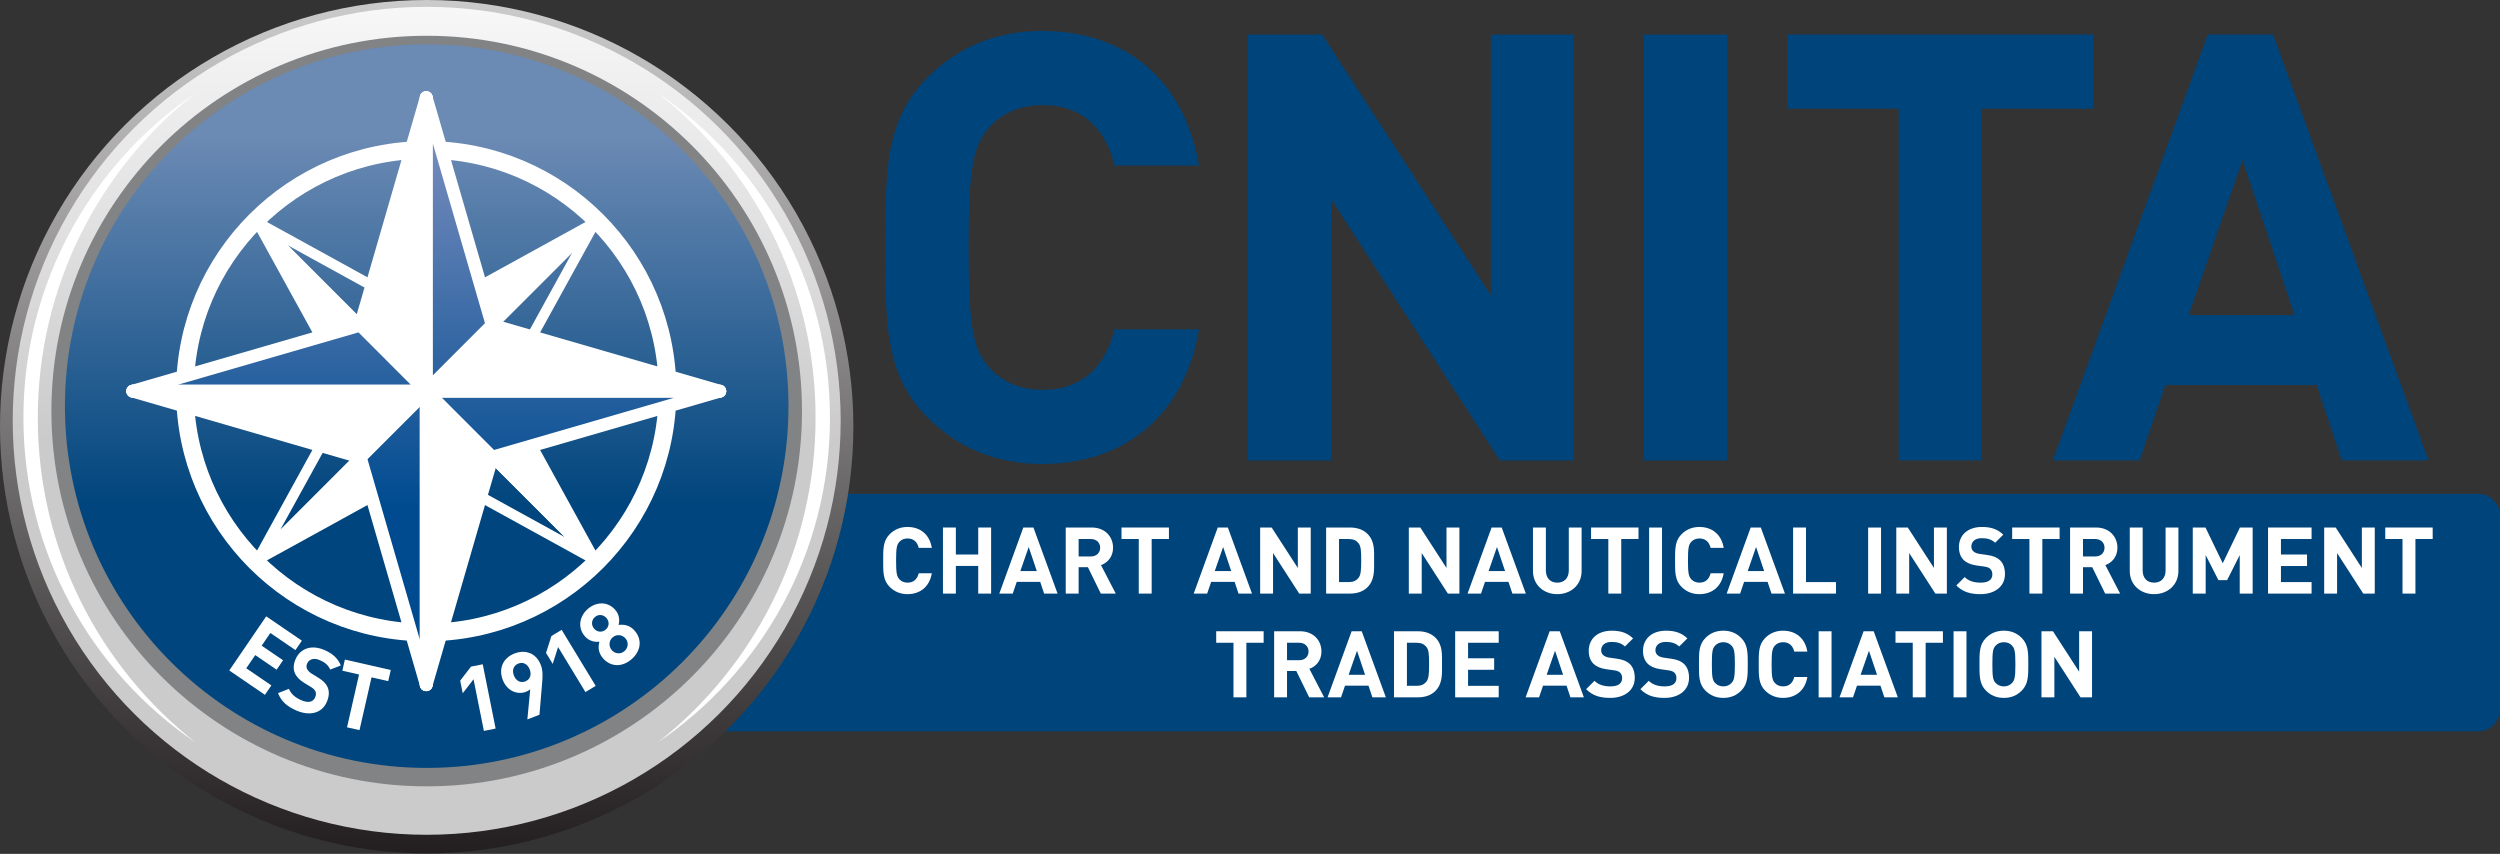 <?xml version="1.0" encoding="UTF-8" standalone="no"?> <svg xmlns="http://www.w3.org/2000/svg" xmlns:xlink="http://www.w3.org/1999/xlink" xmlns:serif="http://www.serif.com/" width="1584px" height="541px" version="1.1" xml:space="preserve" style="fill-rule:evenodd;clip-rule:evenodd;stroke-linecap:round;stroke-linejoin:round;"><rect width="100%" height="100%" fill="#333333" stroke="none"/> <g transform="matrix(1,0,0,1,-64.417,-54.454)"> <g transform="matrix(4.167,0,0,4.167,168.412,504.128)"> <path d="M0,-29.542C0,-31.356 1.471,-32.825 3.285,-32.825L351.859,-32.825C353.674,-32.825 355.145,-31.356 355.145,-29.542L355.145,-0.002C355.145,1.811 353.674,3.283 351.859,3.283L3.285,3.283C1.471,3.283 0,1.811 0,-0.002L0,-29.542" style="fill:rgb(0,68,124);fill-rule:nonzero;"></path> </g> <g transform="matrix(-2.5e-05,-540.704,540.704,-2.5e-05,334.772,595.157)"> <ellipse cx="0.5" cy="0" rx="0.5" ry="0.5" style="fill:url(#_Linear1);"></ellipse> </g> <g transform="matrix(-1.25e-05,-321.045,321.045,-1.25e-05,334.772,332.316)"> <circle cx="0.035" cy="0" r="0.817" style="fill:url(#_Linear2);"></circle> </g> <g transform="matrix(0,4.167,4.167,0,334.767,77.113)"> <path d="M57.064,-57.063C25.548,-57.063 0,-31.515 0,0.001C0,31.516 25.548,57.064 57.064,57.064C88.581,57.064 114.128,31.516 114.128,0.001C114.128,-31.515 88.581,-57.063 57.064,-57.063" style="fill:rgb(129,131,133);fill-rule:nonzero;"></path> </g> <g transform="matrix(1.05443e-14,-233.659,233.659,1.05443e-14,334.77,482.114)"> <ellipse cx="0.729" cy="0" rx="0.981" ry="0.981" style="fill:url(#_Linear3);"></ellipse> </g> <g transform="matrix(4.167,0,0,4.167,188.375,113.378)"> <path d="M0,98.762C-15.805,88.037 -26.188,69.921 -26.188,49.381C-26.188,28.841 -15.805,10.726 0,0C-14.616,11.497 -24.001,29.342 -24.001,49.381C-24.001,69.419 -14.617,87.266 0,98.762" style="fill:white;fill-rule:nonzero;"></path> </g> <g transform="matrix(-4.167,4.2189e-05,4.2189e-05,4.167,590.285,524.887)"> <path d="M26.187,-98.762C10.384,-88.036 0,-69.921 0,-49.381C0,-28.841 10.384,-10.725 26.187,0C11.572,-11.496 2.187,-29.343 2.187,-49.381C2.187,-69.42 11.572,-87.263 26.187,-98.762" style="fill:white;fill-rule:nonzero;"></path> </g> <g transform="matrix(0,-4.167,-4.167,0,334.485,149.451)"> <ellipse cx="-36.685" cy="0" rx="36.685" ry="36.686" style="fill:none;stroke:white;stroke-width:2.69px;"></ellipse> </g> <g transform="matrix(4.167,0,0,4.167,227.97,195.803)"> <path d="M0,0L0.001,0L0,0Z" style="fill:none;fill-rule:nonzero;stroke:white;stroke-width:1.58px;"></path> </g> <g transform="matrix(4.167,0,0,4.167,227.97,302.323)"> <path d="M0,-25.565L0.001,-25.565L0,-25.565ZM25.566,0L25.57,-11.493L0.001,-25.565L0,-25.565L0.001,-25.565L25.566,0Z" style="fill:none;fill-rule:nonzero;stroke:white;stroke-width:1.58px;"></path> </g> <g transform="matrix(4.167,0,0,4.167,227.974,302.336)"> <path d="M0,-25.568L14.073,0L25.565,-0.003L0,-25.568Z" style="fill:white;fill-rule:nonzero;stroke:white;stroke-width:1.58px;"></path> </g> <g transform="matrix(4.167,0,0,4.167,440.995,408.842)"> <path d="M0,0.002L0,0L0,0.002Z" style="fill:none;fill-rule:nonzero;stroke:white;stroke-width:1.58px;"></path> </g> <g transform="matrix(4.167,0,0,4.167,440.995,408.842)"> <path d="M0,0.002L-0.001,0L0,0.002Z" style="fill:white;fill-rule:nonzero;"></path> </g> <g transform="matrix(4.167,0,0,4.167,440.995,302.321)"> <path d="M0,25.567L-0.001,25.565L0,25.567ZM-25.565,0L-25.569,11.493L-0.001,25.565L0,25.567L0,25.565L-25.565,0Z" style="fill:none;fill-rule:nonzero;stroke:white;stroke-width:1.58px;"></path> </g> <g transform="matrix(4.167,0,0,4.167,440.995,302.306)"> <path d="M0,25.568L-14.073,0L-25.565,0.003L0,25.568Z" style="fill:white;fill-rule:nonzero;stroke:white;stroke-width:1.58px;"></path> </g> <g transform="matrix(4.167,0,0,4.167,227.97,408.815)"> <path d="M0,0L0.002,0L0,0Z" style="fill:none;fill-rule:nonzero;stroke:white;stroke-width:1.58px;"></path> </g> <g transform="matrix(4.167,0,0,4.167,227.97,302.274)"> <path d="M0,25.57L0.001,25.57L0,25.57ZM25.567,0.004L14.074,0L0.001,25.57L0,25.57L0.002,25.57L25.567,0.004Z" style="fill:none;fill-rule:nonzero;stroke:white;stroke-width:1.58px;"></path> </g> <g transform="matrix(4.167,0,0,4.167,227.978,302.29)"> <path d="M0,25.566L25.566,11.493L25.565,0L0,25.566Z" style="fill:white;fill-rule:nonzero;stroke:white;stroke-width:1.58px;"></path> </g> <g transform="matrix(4.167,0,0,4.167,441.015,195.79)"> <path d="M0,0L-0.001,0L0,0Z" style="fill:none;fill-rule:nonzero;stroke:white;stroke-width:1.58px;"></path> </g> <g transform="matrix(4.167,0,0,4.167,441.015,302.328)"> <path d="M0,-25.569L0,-25.567L0,-25.569ZM-25.566,-0.004L-14.074,0L0,-25.567L0,-25.569L-0.001,-25.569L-25.566,-0.004Z" style="fill:none;fill-rule:nonzero;stroke:white;stroke-width:1.58px;"></path> </g> <g transform="matrix(4.167,0,0,4.167,441.011,302.311)"> <path d="M0,-25.565L-25.568,-11.491L-25.565,0L0,-25.565Z" style="fill:white;fill-rule:nonzero;stroke:white;stroke-width:1.58px;"></path> </g> <g transform="matrix(4.167,0,0,4.167,334.482,116.337)"> <path d="M0,-0.001L-0.001,-0.001L-0.001,0L0,-0.001Z" style="fill:white;fill-rule:nonzero;stroke:white;stroke-width:1.95px;"></path> </g> <g transform="matrix(4.167,0,0,4.167,334.482,116.337)"> <path d="M0,-0.001L0,0L0,-0.001Z" style="fill:none;fill-rule:nonzero;stroke:white;stroke-width:1.95px;"></path> </g> <g transform="matrix(-8.33333e-06,233.658,-233.658,-8.33333e-06,355.388,141.491)"> <path d="M-0.108,0.089L0.688,0.089L0.509,-0.089L-0.108,0.089L-0.108,0.089Z" style="fill:url(#_Linear4);fill-rule:nonzero;"></path> </g> <g transform="matrix(4.167,0,0,4.167,334.478,116.332)"> <path d="M0,44.637L10.036,34.607L0.001,0.001L0.001,0L0,0.001L0,44.637Z" style="fill:none;fill-rule:nonzero;stroke:white;stroke-width:1.95px;"></path> </g> <g transform="matrix(4.167,0,0,4.167,334.478,302.32)"> <path d="M0,-44.636L-10.034,-10.031L0,0L0,-44.636Z" style="fill:white;fill-rule:nonzero;stroke:white;stroke-width:1.95px;"></path> </g> <g transform="matrix(4.167,0,0,4.167,334.466,488.273)"> <path d="M0,0.001L0.001,0.001L0.001,0L0,0.001Z" style="fill:white;fill-rule:nonzero;stroke:white;stroke-width:1.95px;"></path> </g> <g transform="matrix(4.167,0,0,4.167,334.466,488.273)"> <path d="M0,0.001L0,0L0,0.001Z" style="fill:none;fill-rule:nonzero;stroke:white;stroke-width:1.95px;"></path> </g> <g transform="matrix(-8.33333e-06,233.658,-233.658,-8.33333e-06,313.561,141.491)"> <path d="M0.867,0.089L1.484,-0.089L1.484,-0.089L1.484,-0.089L0.688,-0.089L0.867,0.089Z" style="fill:url(#_Linear5);fill-rule:nonzero;"></path> </g> <g transform="matrix(4.167,0,0,4.167,334.47,488.278)"> <path d="M0,-44.637L-10.037,-34.607L-0.001,-0.001L-0.001,0L0,-0.001L0,-44.637Z" style="fill:none;fill-rule:nonzero;stroke:white;stroke-width:1.95px;"></path> </g> <g transform="matrix(4.167,0,0,4.167,334.47,302.29)"> <path d="M0,44.636L10.034,10.032L0,0L0,44.636Z" style="fill:white;fill-rule:nonzero;stroke:white;stroke-width:1.95px;"></path> </g> <g transform="matrix(4.167,0,0,4.167,148.525,302.291)"> <path d="M0,0L0.001,0L0,0Z" style="fill:none;fill-rule:nonzero;stroke:white;stroke-width:1.95px;"></path> </g> <g transform="matrix(4.167,0,0,4.167,148.525,302.291)"> <path d="M0,0L0.001,0L0,0Z" style="fill:none;fill-rule:nonzero;stroke:white;stroke-width:1.95px;"></path> </g> <g transform="matrix(-8.33333e-06,233.659,-233.659,-8.33333e-06,241.524,141.491)"> <path d="M0.688,0.398L0.688,-0.398L0.509,-0.219L0.688,0.398Z" style="fill:url(#_Linear6);fill-rule:nonzero;"></path> </g> <g transform="matrix(-2.945,-2.947,-2.947,2.945,190.568,200.83)"> <path d="M-41.644,-7.222L-27.457,-7.222L-10.091,24.35L-10.091,24.351L-41.644,-7.222Z" style="fill:none;fill-rule:nonzero;stroke:white;stroke-width:1.95px;"></path> </g> <g transform="matrix(4.167,0,0,4.167,148.529,344.108)"> <path d="M0,-10.036L34.606,0L44.636,-10.036L0,-10.036Z" style="fill:white;fill-rule:nonzero;stroke:white;stroke-width:1.95px;"></path> </g> <g transform="matrix(4.167,0,0,4.167,520.471,302.307)"> <path d="M0,0L-0.001,0L0,0Z" style="fill:none;fill-rule:nonzero;stroke:white;stroke-width:1.95px;"></path> </g> <g transform="matrix(4.167,0,0,4.167,520.471,302.307)"> <path d="M0,0L-0.001,0L0,0Z" style="fill:none;fill-rule:nonzero;stroke:white;stroke-width:1.95px;"></path> </g> <g transform="matrix(-8.33333e-06,233.659,-233.659,-8.33333e-06,427.476,141.491)"> <path d="M0.688,-0.398L0.688,-0.398L0.688,-0.398ZM0.688,0.398L0.867,0.219L0.688,-0.398L0.688,0.398Z" style="fill:url(#_Linear7);fill-rule:nonzero;"></path> </g> <g transform="matrix(2.945,2.947,2.947,-2.945,376.536,242.658)"> <path d="M2.993,-17.258L17.181,-17.258L34.543,14.315L34.544,14.316L2.993,-17.258Z" style="fill:none;fill-rule:nonzero;stroke:white;stroke-width:1.95px;"></path> </g> <g transform="matrix(4.167,0,0,4.167,520.467,260.495)"> <path d="M0,10.035L-34.605,0L-44.635,10.035L0,10.035Z" style="fill:white;fill-rule:nonzero;stroke:white;stroke-width:1.95px;"></path> </g> <g transform="matrix(4.167,0,0,4.167,724.737,74.045)"> <path d="M0,65.856C-7.096,65.856 -12.917,63.309 -17.465,58.761C-24.014,52.211 -23.832,44.115 -23.832,32.928C-23.832,21.739 -24.014,13.644 -17.465,7.095C-12.917,2.547 -7.096,0 0,0C12.097,0 21.557,6.912 23.832,20.466L11.006,20.466C9.733,15.28 6.458,11.278 0.09,11.278C-3.366,11.278 -6.186,12.552 -8.005,14.645C-10.461,17.374 -11.189,20.466 -11.189,32.928C-11.189,45.389 -10.461,48.483 -8.005,51.212C-6.186,53.304 -3.366,54.577 0.09,54.577C6.458,54.577 9.733,50.574 11.006,45.389L23.832,45.389C21.557,58.942 12.006,65.856 0,65.856" style="fill:rgb(0,68,124);fill-rule:nonzero;"></path> </g> <g transform="matrix(4.167,0,0,4.167,1014.7,76.315)"> <path d="M0,64.765L-25.651,25.015L-25.651,64.765L-38.295,64.765L-38.295,0L-27.015,0L-1.364,39.66L-1.364,0L11.28,0L11.28,64.765L0,64.765Z" style="fill:rgb(0,68,124);fill-rule:nonzero;"></path> </g> <g transform="matrix(4.167,0,0,4.167,0,-227.121)"> <rect x="265.422" y="72.825" width="12.644" height="64.765" style="fill:rgb(0,68,124);"></rect> </g> <g transform="matrix(4.167,0,0,4.167,1320.11,299.17)"> <path d="M0,-42.205L0,11.28L-12.644,11.28L-12.644,-42.205L-29.562,-42.205L-29.562,-53.485L16.919,-53.485L16.919,-42.205L0,-42.205Z" style="fill:rgb(0,68,124);fill-rule:nonzero;"></path> </g> <g transform="matrix(4.167,0,0,4.167,1485.27,266.575)"> <path d="M0,-26.559L-8.188,-3L7.912,-3L0,-26.559ZM15.101,19.103L11.279,7.642L-11.733,7.642L-15.646,19.103L-28.836,19.103L-5.276,-45.662L4.64,-45.662L28.289,19.103L15.101,19.103Z" style="fill:rgb(0,68,124);fill-rule:nonzero;"></path> </g> <g transform="matrix(4.167,0,0,4.167,639.412,388.333)"> <path d="M0,10.218C-1.101,10.218 -2.004,9.822 -2.71,9.117C-3.726,8.1 -3.698,6.845 -3.698,5.109C-3.698,3.373 -3.726,2.117 -2.71,1.101C-2.004,0.395 -1.101,0 0,0C1.877,0 3.344,1.073 3.697,3.176L1.707,3.176C1.51,2.371 1.002,1.75 0.014,1.75C-0.522,1.75 -0.96,1.948 -1.242,2.272C-1.623,2.695 -1.736,3.176 -1.736,5.109C-1.736,7.042 -1.623,7.522 -1.242,7.945C-0.96,8.269 -0.522,8.468 0.014,8.468C1.002,8.468 1.51,7.846 1.707,7.042L3.697,7.042C3.344,9.144 1.862,10.218 0,10.218" style="fill:white;fill-rule:nonzero;"></path> </g> <g transform="matrix(4.167,0,0,4.167,684.216,388.688)"> <path d="M0,10.048L0,5.843L-3.401,5.843L-3.401,10.048L-5.362,10.048L-5.362,0L-3.401,0L-3.401,4.106L0,4.106L0,0L1.962,0L1.962,10.048L0,10.048Z" style="fill:white;fill-rule:nonzero;"></path> </g> <g transform="matrix(4.167,0,0,4.167,716.205,418.204)"> <path d="M0,-4.12L-1.27,-0.466L1.228,-0.466L0,-4.12ZM2.343,2.964L1.75,1.185L-1.821,1.185L-2.427,2.964L-4.473,2.964L-0.819,-7.084L0.719,-7.084L4.389,2.964L2.343,2.964Z" style="fill:white;fill-rule:nonzero;"></path> </g> <g transform="matrix(4.167,0,0,4.167,755.542,423.261)"> <path d="M0,-6.548L-1.849,-6.548L-1.849,-3.895L0,-3.895C0.861,-3.895 1.425,-4.446 1.425,-5.222C1.425,-5.997 0.861,-6.548 0,-6.548M1.524,1.75L-0.438,-2.258L-1.849,-2.258L-1.849,1.75L-3.81,1.75L-3.81,-8.298L0.127,-8.298C2.173,-8.298 3.386,-6.901 3.386,-5.222C3.386,-3.811 2.526,-2.936 1.552,-2.582L3.796,1.75L1.524,1.75" style="fill:white;fill-rule:nonzero;"></path> </g> <g transform="matrix(4.167,0,0,4.167,794.112,423.261)"> <path d="M0,-6.548L0,1.75L-1.961,1.75L-1.961,-6.548L-4.586,-6.548L-4.586,-8.298L2.625,-8.298L2.625,-6.548L0,-6.548Z" style="fill:white;fill-rule:nonzero;"></path> </g> <g transform="matrix(4.167,0,0,4.167,839.388,418.204)"> <path d="M0,-4.12L-1.27,-0.466L1.228,-0.466L0,-4.12ZM2.343,2.964L1.75,1.185L-1.82,1.185L-2.427,2.964L-4.473,2.964L-0.818,-7.084L0.72,-7.084L4.389,2.964L2.343,2.964Z" style="fill:white;fill-rule:nonzero;"></path> </g> <g transform="matrix(4.167,0,0,4.167,887.603,388.688)"> <path d="M0,10.048L-3.98,3.881L-3.98,10.048L-5.941,10.048L-5.941,0L-4.191,0L-0.211,6.153L-0.211,0L1.75,0L1.75,10.048L0,10.048Z" style="fill:white;fill-rule:nonzero;"></path> </g> <g transform="matrix(4.167,0,0,4.167,925.112,420.674)"> <path d="M0,-5.306C-0.337,-5.715 -0.789,-5.927 -1.466,-5.927L-2.949,-5.927L-2.949,0.621L-1.466,0.621C-0.789,0.621 -0.337,0.409 0,0C0.368,-0.452 0.424,-1.171 0.424,-2.696C0.424,-4.219 0.368,-4.855 0,-5.306M1.37,1.411C0.707,2.075 -0.238,2.371 -1.283,2.371L-4.91,2.371L-4.91,-7.677L-1.283,-7.677C-0.238,-7.677 0.707,-7.38 1.37,-6.717C2.498,-5.588 2.385,-4.206 2.385,-2.696C2.385,-1.186 2.498,0.282 1.37,1.411" style="fill:white;fill-rule:nonzero;"></path> </g> <g transform="matrix(4.167,0,0,4.167,981.797,388.688)"> <path d="M0,10.048L-3.979,3.881L-3.979,10.048L-5.941,10.048L-5.941,0L-4.191,0L-0.212,6.153L-0.212,0L1.75,0L1.75,10.048L0,10.048Z" style="fill:white;fill-rule:nonzero;"></path> </g> <g transform="matrix(4.167,0,0,4.167,1012.9,418.204)"> <path d="M0,-4.12L-1.271,-0.466L1.228,-0.466L0,-4.12ZM2.344,2.964L1.75,1.185L-1.821,1.185L-2.427,2.964L-4.474,2.964L-0.819,-7.084L0.72,-7.084L4.388,2.964L2.344,2.964Z" style="fill:white;fill-rule:nonzero;"></path> </g> <g transform="matrix(4.167,0,0,4.167,1051.12,388.687)"> <path d="M0,10.133C-2.062,10.133 -3.7,8.735 -3.7,6.604L-3.7,0L-1.737,0L-1.737,6.534C-1.737,7.691 -1.06,8.383 0,8.383C1.056,8.383 1.748,7.691 1.748,6.534L1.748,0L3.697,0L3.697,6.604C3.697,8.735 2.058,10.133 0,10.133" style="fill:white;fill-rule:nonzero;"></path> </g> <g transform="matrix(4.167,0,0,4.167,1091.63,423.261)"> <path d="M0,-6.548L0,1.75L-1.963,1.75L-1.963,-6.548L-4.586,-6.548L-4.586,-8.298L2.625,-8.298L2.625,-6.548L0,-6.548Z" style="fill:white;fill-rule:nonzero;"></path> </g> <g transform="matrix(4.167,0,0,4.167,0,169.633)"> <rect x="266.21" y="52.573" width="1.962" height="10.048" style="fill:white;"></rect> </g> <g transform="matrix(4.167,0,0,4.167,1141.14,388.333)"> <path d="M0,10.218C-1.099,10.218 -2.004,9.822 -2.709,9.117C-3.724,8.1 -3.696,6.845 -3.696,5.109C-3.696,3.373 -3.724,2.117 -2.709,1.101C-2.004,0.395 -1.099,0 0,0C1.877,0 3.345,1.073 3.697,3.176L1.707,3.176C1.511,2.371 1.002,1.75 0.015,1.75C-0.521,1.75 -0.959,1.948 -1.241,2.272C-1.623,2.695 -1.735,3.176 -1.735,5.109C-1.735,7.042 -1.623,7.522 -1.241,7.945C-0.959,8.269 -0.521,8.468 0.015,8.468C1.002,8.468 1.511,7.846 1.707,7.042L3.697,7.042C3.345,9.144 1.863,10.218 0,10.218" style="fill:white;fill-rule:nonzero;"></path> </g> <g transform="matrix(4.167,0,0,4.167,1177.06,418.204)"> <path d="M0,-4.12L-1.269,-0.466L1.229,-0.466L0,-4.12ZM2.345,2.964L1.75,1.185L-1.819,1.185L-2.426,2.964L-4.472,2.964L-0.817,-7.084L0.722,-7.084L4.39,2.964L2.345,2.964Z" style="fill:white;fill-rule:nonzero;"></path> </g> <g transform="matrix(4.167,0,0,4.167,1200.52,388.688)"> <path d="M0,10.048L0,0L1.961,0L1.961,8.298L6.521,8.298L6.521,10.048L0,10.048Z" style="fill:white;fill-rule:nonzero;"></path> </g> <g transform="matrix(4.167,0,0,4.167,0,169.633)"> <rect x="299.512" y="52.573" width="1.963" height="10.048" style="fill:white;"></rect> </g> <g transform="matrix(4.167,0,0,4.167,1290.66,388.688)"> <path d="M0,10.048L-3.981,3.881L-3.981,10.048L-5.942,10.048L-5.942,0L-4.192,0L-0.214,6.153L-0.214,0L1.75,0L1.75,10.048L0,10.048Z" style="fill:white;fill-rule:nonzero;"></path> </g> <g transform="matrix(4.167,0,0,4.167,1319.23,388.333)"> <path d="M0,10.218C-1.522,10.218 -2.681,9.892 -3.668,8.89L-2.397,7.621C-1.763,8.256 -0.901,8.468 0.03,8.468C1.187,8.468 1.808,8.03 1.808,7.225C1.808,6.873 1.707,6.576 1.496,6.379C1.299,6.195 1.073,6.096 0.608,6.026L-0.606,5.856C-1.466,5.729 -2.101,5.462 -2.554,5.024C-3.033,4.545 -3.272,3.895 -3.272,3.049C-3.272,1.257 -1.947,0 0.228,0C1.61,0 2.612,0.339 3.474,1.172L2.231,2.399C1.596,1.793 0.832,1.708 0.17,1.708C-0.875,1.708 -1.382,2.286 -1.382,2.978C-1.382,3.232 -1.299,3.5 -1.086,3.697C-0.888,3.881 -0.563,4.036 -0.154,4.093L1.032,4.262C1.948,4.389 2.526,4.643 2.95,5.038C3.487,5.547 3.728,6.28 3.728,7.169C3.728,9.117 2.104,10.218 0,10.218" style="fill:white;fill-rule:nonzero;"></path> </g> <g transform="matrix(4.167,0,0,4.167,1358.44,423.261)"> <path d="M0,-6.548L0,1.75L-1.961,1.75L-1.961,-6.548L-4.586,-6.548L-4.586,-8.298L2.625,-8.298L2.625,-6.548L0,-6.548Z" style="fill:white;fill-rule:nonzero;"></path> </g> <g transform="matrix(4.167,0,0,4.167,1391.9,423.261)"> <path d="M0,-6.548L-1.849,-6.548L-1.849,-3.895L0,-3.895C0.86,-3.895 1.426,-4.446 1.426,-5.222C1.426,-5.997 0.86,-6.548 0,-6.548M1.524,1.75L-0.438,-2.258L-1.849,-2.258L-1.849,1.75L-3.812,1.75L-3.812,-8.298L0.127,-8.298C2.174,-8.298 3.386,-6.901 3.386,-5.222C3.386,-3.811 2.526,-2.936 1.552,-2.582L3.797,1.75L1.524,1.75" style="fill:white;fill-rule:nonzero;"></path> </g> <g transform="matrix(4.167,0,0,4.167,1429.25,388.687)"> <path d="M0,10.133C-2.062,10.133 -3.7,8.735 -3.7,6.604L-3.7,0L-1.737,0L-1.737,6.534C-1.737,7.691 -1.06,8.383 0,8.383C1.056,8.383 1.748,7.691 1.748,6.534L1.748,0L3.697,0L3.697,6.604C3.697,8.735 2.058,10.133 0,10.133" style="fill:white;fill-rule:nonzero;"></path> </g> <g transform="matrix(4.167,0,0,4.167,1483.51,388.688)"> <path d="M0,10.048L0,4.191L-1.918,8.002L-3.243,8.002L-5.178,4.191L-5.178,10.048L-7.141,10.048L-7.141,0L-5.207,0L-2.582,5.433L0.029,0L1.964,0L1.964,10.048L0,10.048Z" style="fill:white;fill-rule:nonzero;"></path> </g> <g transform="matrix(4.167,0,0,4.167,1501.45,388.688)"> <path d="M0,10.048L0,0L6.619,0L6.619,1.75L1.961,1.75L1.961,4.106L5.927,4.106L5.927,5.856L1.961,5.856L1.961,8.298L6.619,8.298L6.619,10.048L0,10.048Z" style="fill:white;fill-rule:nonzero;"></path> </g> <g transform="matrix(4.167,0,0,4.167,1561.77,388.688)"> <path d="M0,10.048L-3.978,3.881L-3.978,10.048L-5.94,10.048L-5.94,0L-4.19,0L-0.211,6.153L-0.211,0L1.75,0L1.75,10.048L0,10.048Z" style="fill:white;fill-rule:nonzero;"></path> </g> <g transform="matrix(4.167,0,0,4.167,1594.83,423.261)"> <path d="M0,-6.548L0,1.75L-1.964,1.75L-1.964,-6.548L-4.586,-6.548L-4.586,-8.298L2.625,-8.298L2.625,-6.548L0,-6.548Z" style="fill:white;fill-rule:nonzero;"></path> </g> <g transform="matrix(4.167,0,0,4.167,854.12,488.994)"> <path d="M0,-6.548L0,1.75L-1.962,1.75L-1.962,-6.548L-4.587,-6.548L-4.587,-8.298L2.625,-8.298L2.625,-6.548L0,-6.548Z" style="fill:white;fill-rule:nonzero;"></path> </g> <g transform="matrix(4.167,0,0,4.167,887.579,488.994)"> <path d="M0,-6.548L-1.849,-6.548L-1.849,-3.895L0,-3.895C0.859,-3.895 1.424,-4.445 1.424,-5.222C1.424,-5.997 0.859,-6.548 0,-6.548M1.523,1.75L-0.438,-2.258L-1.849,-2.258L-1.849,1.75L-3.81,1.75L-3.81,-8.298L0.127,-8.298C2.172,-8.298 3.387,-6.9 3.387,-5.222C3.387,-3.811 2.525,-2.936 1.551,-2.582L3.796,1.75L1.523,1.75" style="fill:white;fill-rule:nonzero;"></path> </g> <g transform="matrix(4.167,0,0,4.167,924.212,483.937)"> <path d="M0,-4.12L-1.271,-0.466L1.226,-0.466L0,-4.12ZM2.341,2.964L1.75,1.186L-1.821,1.186L-2.428,2.964L-4.476,2.964L-0.819,-7.084L0.718,-7.084L4.388,2.964L2.341,2.964Z" style="fill:white;fill-rule:nonzero;"></path> </g> <g transform="matrix(4.167,0,0,4.167,968.133,486.407)"> <path d="M0,-5.306C-0.34,-5.715 -0.791,-5.927 -1.469,-5.927L-2.95,-5.927L-2.95,0.621L-1.469,0.621C-0.791,0.621 -0.34,0.409 0,0C0.367,-0.451 0.423,-1.171 0.423,-2.695C0.423,-4.219 0.367,-4.855 0,-5.306M1.369,1.411C0.705,2.075 -0.241,2.371 -1.286,2.371L-4.912,2.371L-4.912,-7.677L-1.286,-7.677C-0.241,-7.677 0.705,-7.38 1.369,-6.717C2.498,-5.588 2.384,-4.205 2.384,-2.695C2.384,-1.186 2.498,0.282 1.369,1.411" style="fill:white;fill-rule:nonzero;"></path> </g> <g transform="matrix(4.167,0,0,4.167,986.415,454.42)"> <path d="M0,10.048L0,0L6.619,0L6.619,1.75L1.961,1.75L1.961,4.107L5.928,4.107L5.928,5.857L1.961,5.857L1.961,8.298L6.619,8.298L6.619,10.048L0,10.048Z" style="fill:white;fill-rule:nonzero;"></path> </g> <g transform="matrix(4.167,0,0,4.167,1049.68,483.937)"> <path d="M0,-4.12L-1.271,-0.466L1.228,-0.466L0,-4.12ZM2.344,2.964L1.75,1.186L-1.82,1.186L-2.427,2.964L-4.474,2.964L-0.818,-7.084L0.721,-7.084L4.389,2.964L2.344,2.964Z" style="fill:white;fill-rule:nonzero;"></path> </g> <g transform="matrix(4.167,0,0,4.167,1084.67,454.066)"> <path d="M0,10.218C-1.522,10.218 -2.681,9.893 -3.668,8.891L-2.397,7.621C-1.763,8.256 -0.902,8.468 0.03,8.468C1.187,8.468 1.807,8.03 1.807,7.226C1.807,6.873 1.707,6.576 1.496,6.379C1.299,6.195 1.073,6.097 0.608,6.027L-0.606,5.857C-1.466,5.73 -2.101,5.462 -2.554,5.025C-3.033,4.545 -3.272,3.896 -3.272,3.049C-3.272,1.257 -1.947,0 0.228,0C1.61,0 2.612,0.339 3.473,1.172L2.231,2.4C1.596,1.793 0.832,1.708 0.17,1.708C-0.875,1.708 -1.382,2.286 -1.382,2.978C-1.382,3.233 -1.298,3.5 -1.086,3.697C-0.888,3.881 -0.563,4.036 -0.154,4.093L1.032,4.263C1.948,4.39 2.526,4.644 2.95,5.038C3.487,5.547 3.728,6.28 3.728,7.169C3.728,9.117 2.104,10.218 0,10.218" style="fill:white;fill-rule:nonzero;"></path> </g> <g transform="matrix(4.167,0,0,4.167,1119.06,454.066)"> <path d="M0,10.218C-1.522,10.218 -2.681,9.893 -3.668,8.891L-2.397,7.621C-1.763,8.256 -0.901,8.468 0.03,8.468C1.187,8.468 1.808,8.03 1.808,7.226C1.808,6.873 1.707,6.576 1.496,6.379C1.299,6.195 1.073,6.097 0.608,6.027L-0.606,5.857C-1.466,5.73 -2.101,5.462 -2.554,5.025C-3.033,4.545 -3.272,3.896 -3.272,3.049C-3.272,1.257 -1.947,0 0.228,0C1.61,0 2.612,0.339 3.474,1.172L2.231,2.4C1.596,1.793 0.832,1.708 0.17,1.708C-0.875,1.708 -1.383,2.286 -1.383,2.978C-1.383,3.233 -1.299,3.5 -1.086,3.697C-0.888,3.881 -0.563,4.036 -0.154,4.093L1.032,4.263C1.948,4.39 2.526,4.644 2.95,5.038C3.487,5.547 3.728,6.28 3.728,7.169C3.728,9.117 2.104,10.218 0,10.218" style="fill:white;fill-rule:nonzero;"></path> </g> <g transform="matrix(4.167,0,0,4.167,1161.57,487.115)"> <path d="M0,-5.646C-0.283,-5.97 -0.72,-6.182 -1.255,-6.182C-1.793,-6.182 -2.244,-5.97 -2.525,-5.646C-2.908,-5.222 -3.005,-4.756 -3.005,-2.822C-3.005,-0.89 -2.908,-0.424 -2.525,0C-2.244,0.324 -1.793,0.536 -1.255,0.536C-0.72,0.536 -0.283,0.324 0,0C0.381,-0.424 0.495,-0.89 0.495,-2.822C0.495,-4.756 0.381,-5.222 0,-5.646M1.454,1.185C0.748,1.89 -0.113,2.286 -1.255,2.286C-2.398,2.286 -3.273,1.89 -3.979,1.185C-4.996,0.169 -4.966,-1.087 -4.966,-2.822C-4.966,-4.559 -4.996,-5.815 -3.979,-6.83C-3.273,-7.536 -2.398,-7.932 -1.255,-7.932C-0.113,-7.932 0.748,-7.536 1.454,-6.83C2.469,-5.815 2.456,-4.559 2.456,-2.822C2.456,-1.087 2.469,0.169 1.454,1.185" style="fill:white;fill-rule:nonzero;"></path> </g> <g transform="matrix(4.167,0,0,4.167,1194.15,454.066)"> <path d="M0,10.218C-1.103,10.218 -2.004,9.822 -2.711,9.117C-3.728,8.101 -3.697,6.845 -3.697,5.11C-3.697,3.373 -3.728,2.117 -2.711,1.102C-2.004,0.396 -1.103,0 0,0C1.877,0 3.344,1.073 3.696,3.176L1.707,3.176C1.51,2.371 1.002,1.75 0.013,1.75C-0.524,1.75 -0.961,1.948 -1.242,2.273C-1.623,2.695 -1.737,3.176 -1.737,5.11C-1.737,7.042 -1.623,7.523 -1.242,7.945C-0.961,8.271 -0.524,8.468 0.013,8.468C1.002,8.468 1.51,7.847 1.707,7.042L3.696,7.042C3.344,9.145 1.86,10.218 0,10.218" style="fill:white;fill-rule:nonzero;"></path> </g> <g transform="matrix(4.167,0,0,4.167,0,301.1)"> <rect x="291.984" y="36.797" width="1.963" height="10.048" style="fill:white;"></rect> </g> <g transform="matrix(4.167,0,0,4.167,1248.59,483.937)"> <path d="M0,-4.12L-1.269,-0.466L1.228,-0.466L0,-4.12ZM2.342,2.964L1.75,1.186L-1.819,1.186L-2.428,2.964L-4.474,2.964L-0.817,-7.084L0.72,-7.084L4.39,2.964L2.342,2.964Z" style="fill:white;fill-rule:nonzero;"></path> </g> <g transform="matrix(4.167,0,0,4.167,1284.51,488.994)"> <path d="M0,-6.548L0,1.75L-1.963,1.75L-1.963,-6.548L-4.586,-6.548L-4.586,-8.298L2.625,-8.298L2.625,-6.548L0,-6.548Z" style="fill:white;fill-rule:nonzero;"></path> </g> <g transform="matrix(4.167,0,0,4.167,0,301.1)"> <rect x="312.501" y="36.797" width="1.962" height="10.048" style="fill:white;"></rect> </g> <g transform="matrix(4.167,0,0,4.167,1339.31,487.115)"> <path d="M0,-5.646C-0.282,-5.97 -0.719,-6.182 -1.256,-6.182C-1.791,-6.182 -2.243,-5.97 -2.526,-5.646C-2.907,-5.222 -3.006,-4.756 -3.006,-2.822C-3.006,-0.89 -2.907,-0.424 -2.526,0C-2.243,0.324 -1.791,0.536 -1.256,0.536C-0.719,0.536 -0.282,0.324 0,0C0.381,-0.424 0.494,-0.89 0.494,-2.822C0.494,-4.756 0.381,-5.222 0,-5.646M1.455,1.185C0.748,1.89 -0.112,2.286 -1.256,2.286C-2.399,2.286 -3.274,1.89 -3.979,1.185C-4.994,0.169 -4.967,-1.087 -4.967,-2.822C-4.967,-4.559 -4.994,-5.815 -3.979,-6.83C-3.274,-7.536 -2.399,-7.932 -1.256,-7.932C-0.112,-7.932 0.748,-7.536 1.455,-6.83C2.47,-5.815 2.457,-4.559 2.457,-2.822C2.457,-1.087 2.47,0.169 1.455,1.185" style="fill:white;fill-rule:nonzero;"></path> </g> <g transform="matrix(4.167,0,0,4.167,1382.64,454.42)"> <path d="M0,10.048L-3.978,3.881L-3.978,10.048L-5.94,10.048L-5.94,0L-4.19,0L-0.211,6.153L-0.211,0L1.75,0L1.75,10.048L0,10.048Z" style="fill:white;fill-rule:nonzero;"></path> </g> <g transform="matrix(4.167,0,0,4.167,209.674,460.387)"> <path d="M0,4.531L5.619,-3.701L11.043,0L10.064,1.434L6.249,-1.17L4.931,0.761L8.18,2.978L7.201,4.412L3.952,2.194L2.586,4.194L6.402,6.801L5.423,8.232L0,4.531Z" style="fill:white;fill-rule:nonzero;"></path> </g> <g transform="matrix(4.167,0,0,4.167,252.317,466.183)"> <path d="M0,9.241C-1.387,8.638 -2.313,7.886 -2.817,6.584L-1.159,5.93C-0.832,6.758 -0.132,7.29 0.716,7.659C1.769,8.116 2.507,7.962 2.824,7.23C2.964,6.909 2.99,6.599 2.876,6.337C2.769,6.091 2.602,5.913 2.206,5.665L1.169,5.032C0.435,4.577 -0.037,4.081 -0.276,3.505C-0.523,2.878 -0.485,2.194 -0.151,1.423C0.557,-0.209 2.26,-0.829 4.238,0.03C5.496,0.576 6.275,1.28 6.729,2.378L5.114,3.004C4.776,2.203 4.116,1.824 3.512,1.562C2.562,1.15 1.871,1.476 1.598,2.106C1.498,2.335 1.469,2.614 1.584,2.877C1.691,3.121 1.926,3.391 2.276,3.604L3.287,4.226C4.073,4.704 4.499,5.163 4.728,5.691C5.015,6.365 4.945,7.126 4.593,7.937C3.825,9.709 1.913,10.07 0,9.241" style="fill:white;fill-rule:nonzero;"></path> </g> <g transform="matrix(4.167,0,0,4.167,299.817,505.803)"> <path d="M0,-5.321L-1.828,2.704L-3.725,2.273L-1.897,-5.754L-4.437,-6.333L-4.051,-8.025L2.924,-6.437L2.539,-4.744L0,-5.321Z" style="fill:white;fill-rule:nonzero;"></path> </g> <g transform="matrix(4.167,0,0,4.167,371.008,475.337)"> <path d="M0,10.131L-1.574,2.279L-3.218,4.408L-3.603,2.487L-1.96,0.358L-0.175,0L1.784,9.773L0,10.131Z" style="fill:white;fill-rule:nonzero;"></path> </g> <g transform="matrix(4.167,0,0,4.167,392.828,501.24)"> <path d="M0,-6.325C-0.692,-6.055 -1.006,-5.362 -0.671,-4.502C-0.35,-3.679 0.341,-3.334 1.058,-3.613C1.749,-3.882 2.065,-4.577 1.729,-5.436C1.393,-6.298 0.691,-6.595 0,-6.325M3.617,-3.334L3.215,1.453L1.375,2.168L1.81,-2.419C1.624,-2.24 1.386,-2.118 1.164,-2.031C-0.088,-1.544 -1.689,-2.105 -2.361,-3.827C-3.073,-5.653 -2.238,-7.211 -0.596,-7.852C1.048,-8.493 2.702,-7.951 3.419,-6.112C3.75,-5.264 3.704,-4.344 3.617,-3.334" style="fill:white;fill-rule:nonzero;"></path> </g> <g transform="matrix(4.167,0,0,4.167,435.349,453.511)"> <path d="M0,9.465L-4.156,2.62L-4.976,5.182L-5.993,3.506L-5.174,0.945L-3.618,0L1.557,8.52L0,9.465Z" style="fill:white;fill-rule:nonzero;"></path> </g> <g transform="matrix(4.167,0,0,4.167,452.573,454.557)"> <path d="M0,0.899C-0.58,1.406 -0.628,2.266 -0.122,2.846C0.385,3.425 1.234,3.483 1.814,2.976C2.394,2.469 2.452,1.62 1.945,1.04C1.439,0.461 0.58,0.393 0,0.899M-2.698,-2.19C-3.236,-1.721 -3.278,-0.96 -2.808,-0.423C-2.329,0.126 -1.578,0.177 -1.041,-0.293C-0.503,-0.762 -0.463,-1.504 -0.941,-2.051C-1.411,-2.59 -2.16,-2.66 -2.698,-2.19M2.892,4.21C1.563,5.37 -0.203,5.519 -1.474,4.064C-2.275,3.146 -2.181,2.191 -2.009,1.557C-2.619,1.625 -3.516,1.535 -4.216,0.734C-5.376,-0.596 -5.031,-2.329 -3.776,-3.424C-2.521,-4.52 -0.767,-4.62 0.392,-3.292C1.093,-2.49 1.061,-1.589 0.912,-0.994C1.563,-1.079 2.533,-1.052 3.335,-0.135C4.605,1.32 4.22,3.049 2.892,4.21" style="fill:white;fill-rule:nonzero;"></path> </g> </g> <defs> <linearGradient id="_Linear1" x1="0" y1="0" x2="1" y2="0" gradientUnits="userSpaceOnUse" gradientTransform="matrix(1,0,0,-1,0,-2.84968e-06)"><stop offset="0" style="stop-color:rgb(35,31,32);stop-opacity:1"></stop><stop offset="1" style="stop-color:rgb(204,203,203);stop-opacity:1"></stop></linearGradient> <linearGradient id="_Linear2" x1="0" y1="0" x2="1" y2="0" gradientUnits="userSpaceOnUse" gradientTransform="matrix(1,0,0,-1,0,-4.72425e-06)"><stop offset="0" style="stop-color:rgb(204,203,203);stop-opacity:1"></stop><stop offset="1" style="stop-color:white;stop-opacity:1"></stop></linearGradient> <linearGradient id="_Linear3" x1="0" y1="0" x2="1" y2="0" gradientUnits="userSpaceOnUse" gradientTransform="matrix(-1,-3.56645e-08,-3.56645e-08,1,1.458,2.59955e-08)"><stop offset="0" style="stop-color:rgb(107,138,180);stop-opacity:1"></stop><stop offset="1" style="stop-color:rgb(0,69,125);stop-opacity:1"></stop></linearGradient> <linearGradient id="_Linear4" x1="0" y1="0" x2="1" y2="0" gradientUnits="userSpaceOnUse" gradientTransform="matrix(1,-6.61744e-24,-6.61744e-24,-1,0,6.56948e-06)"><stop offset="0" style="stop-color:rgb(119,140,189);stop-opacity:1"></stop><stop offset="1" style="stop-color:rgb(0,75,144);stop-opacity:1"></stop></linearGradient> <linearGradient id="_Linear5" x1="0" y1="0" x2="1" y2="0" gradientUnits="userSpaceOnUse" gradientTransform="matrix(1,-6.61744e-24,-6.61744e-24,-1,0,6.83873e-06)"><stop offset="0" style="stop-color:rgb(119,140,189);stop-opacity:1"></stop><stop offset="1" style="stop-color:rgb(0,75,144);stop-opacity:1"></stop></linearGradient> <linearGradient id="_Linear6" x1="0" y1="0" x2="1" y2="0" gradientUnits="userSpaceOnUse" gradientTransform="matrix(1,-6.61744e-24,-6.61744e-24,-1,0,2.46683e-05)"><stop offset="0" style="stop-color:rgb(119,140,189);stop-opacity:1"></stop><stop offset="1" style="stop-color:rgb(0,75,144);stop-opacity:1"></stop></linearGradient> <linearGradient id="_Linear7" x1="0" y1="0" x2="1" y2="0" gradientUnits="userSpaceOnUse" gradientTransform="matrix(1,0,0,-1,0,-1.07537e-05)"><stop offset="0" style="stop-color:rgb(119,140,189);stop-opacity:1"></stop><stop offset="1" style="stop-color:rgb(0,75,144);stop-opacity:1"></stop></linearGradient> </defs> </svg> 